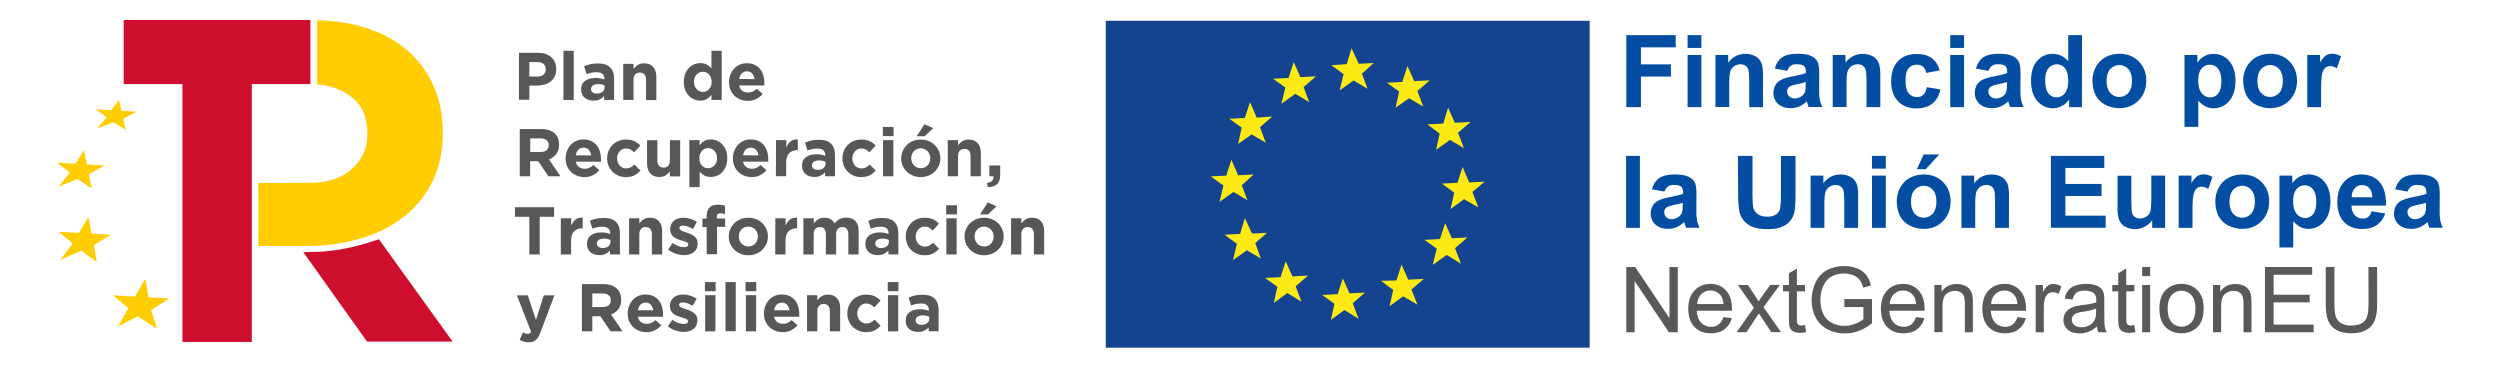 <svg xmlns="http://www.w3.org/2000/svg" xmlns:xlink="http://www.w3.org/1999/xlink" id="Capa_1" x="0px" y="0px" viewBox="0 0 2191 322.2" style="enable-background:new 0 0 2191 322.2;" xml:space="preserve"> <style type="text/css"> .st0{fill:#14438F;} .st1{fill:#FDEA14;} .st2{fill:#034EA2;} .st3{fill:#59595B;} .st4{fill:#CE0E2D;} .st5{fill:#FFCD00;} .st6{fill:#575756;} </style> <g> <g> <g id="Layer_2_00000069389785959341148460000005099980845434130357_"> <g id="Layer_1-2"> <g> <rect x="969.1" y="18.2" class="st0" width="424.1" height="286.5"></rect> <path class="st1" d="M1072.2,162.6l-11.1-8l13.6-0.7l4.5-13.9l5.9,13.6l13.6-0.7l-10.4,9.4l4.9,13.2l-12.2-7.3l-12.2,8.7 L1072.2,162.6z M1084,213.7l-10.8-8l13.6-0.7l4.2-13.9l6.3,13.6l13.2-0.7l-10.4,9l4.9,13.6l-12.2-7.3l-12.2,8.7L1084,213.7z M1119.5,251.3l-10.8-7.7l13.6-0.7l4.5-13.9l5.9,13.2l13.6-0.7l-10.8,9.4l5.2,13.6l-12.5-7.7l-11.8,8.7L1119.5,251.3z M1169.5,266.2l-10.8-7.7l13.6-0.7l4.5-13.9l5.9,13.2l13.6-0.7l-10.8,9.4l5.2,13.6l-12.5-7.7l-11.8,8.7L1169.5,266.2z M1221,254.1l-10.8-8l13.6-0.3l4.5-13.9l5.9,13.2l13.6-0.7l-10.8,9.4l5.2,13.2l-12.5-7.3l-11.9,8.7L1221,254.1z M1259.2,217.9 l-10.8-7.7l13.6-0.7l4.5-13.9l5.9,13.2l13.6-0.7l-10.8,9.4l5.2,13.6l-12.5-7.7l-12.2,8.7L1259.2,217.9z M1274.5,168.9l-10.8-8 l13.6-0.7l4.5-13.9l5.8,13.6l13.6-0.7l-10.8,9l5.2,13.6l-12.5-7.3l-11.8,8.7L1274.5,168.9z M1261.7,117.1l-3.1,14.2l12.2-8.7 l12.2,7.3l-5.2-13.6l11.1-9.4l-13.9,0.7l-5.9-13.2l-4.2,13.9L1251,109L1261.7,117.1z M1226.2,80.2l-10.8-7.7l13.6-0.7l4.5-13.9 l5.9,13.2l13.6-0.7l-10.8,9.4l5.2,13.6l-12.5-7.3l-11.8,8.3L1226.2,80.2z M1177.5,64.9l-10.8-7.7l13.6-1l4.2-13.9l6.3,13.6 l13.2-0.7l-10.4,9.4l4.9,13.2l-12.2-7.3l-12.2,8.7L1177.5,64.9z M1126.5,76.7l-10.8-7.7l13.6-0.7l4.5-13.9l5.9,13.2l13.6-0.7 l-10.8,9.4l4.9,13.2l-12.2-7.3l-12.2,8.7L1126.5,76.7z M1088.2,111.8l-10.8-7.7l13.6-0.7l4.5-13.9l5.9,13.6l13.6-1l-10.8,9.4 l5.2,13.6l-12.5-7.3l-11.8,8.3L1088.2,111.8z"></path> </g> <g> <g> <polygon class="st2" points="1425.3,93.9 1425.3,30.8 1468.6,30.8 1468.6,41.5 1438.1,41.5 1438.1,56.4 1464.4,56.4 1464.4,67.1 1438.1,67.1 1438.1,93.9 "></polygon> <path class="st2" d="M1479,30.8h12.1V42H1479V30.8z M1479,48.2h12.1v45.7H1479V48.2z"></path> <path class="st2" d="M1545.1,93.9H1533V70.5c0-4.9-0.3-8.1-0.8-9.6c-0.5-1.4-1.4-2.6-2.6-3.4s-2.7-1.2-4.2-1.2 c-2,0-4,0.6-5.6,1.7c-1.6,1.1-2.8,2.7-3.4,4.6c-0.6,1.9-0.9,5.4-0.9,10.5v20.7h-12.1V48.2h11.2v6.7c4-5.2,9-7.7,15.1-7.7 c2.5,0,5,0.5,7.3,1.4c2,0.8,3.7,2,5,3.7c1.1,1.5,2,3.3,2.4,5.1c0.5,2.7,0.7,5.4,0.7,8.1V93.9z"></path> <path class="st2" d="M1566.4,62.1l-11-2c1.2-4.4,3.4-7.7,6.4-9.8s7.5-3.2,13.4-3.2c5.4,0,9.4,0.6,12,1.9 c2.3,1,4.3,2.7,5.6,4.9c1.1,2,1.6,5.6,1.6,10.8l-0.1,14.1c-0.1,3,0.1,6,0.6,8.9c0.5,2.1,1.2,4.2,2.2,6.1h-12 c-0.3-0.8-0.7-2-1.2-3.6c-0.1-0.5-0.3-1-0.4-1.4c-1.9,1.9-4.2,3.4-6.6,4.5c-2.4,1-4.9,1.5-7.5,1.5c-4.7,0-8.4-1.3-11.1-3.8 s-4.2-6-4.1-9.7c0-2.4,0.6-4.8,1.9-6.9c1.2-2,3-3.6,5.2-4.6c3.1-1.3,6.3-2.3,9.6-2.8c5.7-1.1,9.6-2.1,11.8-3v-1.2 c0-2.3-0.6-4-1.7-5s-3.3-1.5-6.5-1.5c-1.8-0.1-3.5,0.3-5,1.3C1567.9,58.8,1566.9,60.4,1566.4,62.1 M1582.6,71.9 c-2.4,0.7-4.9,1.4-7.4,1.8c-3.4,0.7-5.6,1.4-6.6,2.1c-1.5,0.9-2.4,2.5-2.4,4.3c0,1.7,0.7,3.3,1.9,4.4c1.3,1.2,3,1.9,4.8,1.8 c2.3,0,4.4-0.8,6.2-2.1c1.4-1,2.4-2.4,2.9-4c0.4-1.9,0.6-3.9,0.5-5.9L1582.6,71.9L1582.6,71.9z"></path> <path class="st2" d="M1647.9,93.9h-12.1V70.5c0-4.9-0.3-8.1-0.8-9.6c-0.5-1.4-1.4-2.6-2.6-3.4s-2.7-1.2-4.2-1.2 c-2,0-4,0.6-5.6,1.7c-1.6,1.1-2.8,2.7-3.4,4.6c-0.6,1.9-0.9,5.4-0.9,10.5v20.7h-12.1V48.2h11.2v6.7c4-5.2,9-7.7,15.1-7.7 c2.5,0,5,0.5,7.3,1.4c2,0.8,3.7,2,5,3.7c1.1,1.5,2,3.3,2.4,5.1c0.5,2.7,0.7,5.4,0.7,8.1V93.9z"></path> <path class="st2" d="M1700,61.7l-11.9,2.2c-0.2-2.1-1.2-4-2.7-5.4c-1.6-1.3-3.5-1.9-5.5-1.8c-2.8-0.1-5.4,1-7.2,3.1 c-1.8,2.1-2.7,5.6-2.7,10.4c0,5.4,0.9,9.2,2.7,11.5c1.8,2.2,4.5,3.5,7.3,3.4c2.1,0.1,4.1-0.6,5.6-2c1.5-1.3,2.5-3.6,3.1-6.7 l11.9,2c-1.2,5.5-3.6,9.6-7.1,12.4s-8.2,4.2-14.1,4.2c-6.7,0-12-2.1-16-6.3s-6-10.1-6-17.5c0-7.5,2-13.4,6-17.6 s9.4-6.3,16.2-6.3c5.6,0,10,1.2,13.3,3.6C1696.2,53.2,1698.6,56.8,1700,61.7"></path> <path class="st2" d="M1709.2,30.8h12.1V42h-12.1V30.8z M1709.2,48.2h12.1v45.7h-12.1V48.2z"></path> <path class="st2" d="M1742.7,62.1l-11-2c1.2-4.4,3.4-7.7,6.4-9.8s7.5-3.2,13.4-3.2c5.4,0,9.4,0.6,12.1,1.9 c2.3,1,4.3,2.7,5.6,4.9c1.1,2,1.6,5.6,1.6,10.8l-0.1,14.1c-0.1,3,0.1,5.9,0.6,8.9c0.5,2.1,1.2,4.2,2.2,6.1h-11.9 c-0.3-0.8-0.7-2-1.2-3.6c-0.2-0.7-0.3-1.2-0.4-1.4c-1.9,1.9-4.2,3.4-6.6,4.5c-2.4,1-4.9,1.5-7.5,1.5c-4.7,0-8.4-1.3-11.1-3.8 s-4.2-6-4.1-9.7c0-2.4,0.6-4.8,1.8-6.9c1.2-2,3-3.6,5.2-4.6c3.1-1.3,6.3-2.3,9.6-2.8c5.7-1.1,9.6-2.1,11.8-3v-1.2 c0-2.3-0.6-4-1.7-5s-3.3-1.5-6.5-1.5c-1.8-0.1-3.5,0.3-5,1.3C1744.3,58.8,1743.3,60.4,1742.7,62.1 M1759,71.9 c-2.4,0.7-4.9,1.4-7.4,1.8c-3.4,0.7-5.5,1.4-6.6,2.1c-1.5,0.9-2.4,2.5-2.4,4.3c0,1.7,0.7,3.3,1.9,4.4c1.3,1.2,3,1.9,4.8,1.8 c2.3,0,4.4-0.8,6.2-2.1c1.4-1,2.4-2.4,2.9-4c0.4-1.9,0.6-3.9,0.5-5.9L1759,71.9L1759,71.9z"></path> <path class="st2" d="M1824.6,93.9h-11.2v-6.7c-1.7,2.5-4,4.5-6.6,5.8c-2.4,1.2-5,1.9-7.7,1.9c-5.3,0-9.8-2.1-13.5-6.3 s-5.6-10.1-5.6-17.7c0-7.7,1.8-13.6,5.5-17.7c3.5-4,8.5-6.2,13.8-6c5.1,0,9.5,2.1,13.3,6.4V30.8h12.1L1824.6,93.9z M1792.4,70 c0,4.9,0.7,8.4,2,10.6c1.6,3,4.8,4.8,8.2,4.7c2.8,0,5.4-1.3,7.1-3.6c1.9-2.4,2.9-5.9,2.9-10.6c0-5.2-0.9-9-2.8-11.3 c-3.3-4-9.2-4.6-13.2-1.3c-0.5,0.4-0.9,0.8-1.3,1.3C1793.3,62.1,1792.4,65.5,1792.4,70"></path> <path class="st2" d="M1833.8,70.4c0-4.1,1-8.1,3-11.7c1.9-3.6,4.8-6.6,8.4-8.6c3.7-2,7.9-3,12.2-3c6.9,0,12.6,2.2,17,6.7 s6.7,10.2,6.6,17c0,6.9-2.2,12.6-6.7,17.2c-4.5,4.5-10.1,6.8-16.9,6.8c-4.2,0-8.3-1-12-2.8s-6.7-4.7-8.7-8.3 C1834.8,80.1,1833.8,75.6,1833.8,70.4 M1846.2,71c0,4.5,1.1,8,3.2,10.4c3.8,4.4,10.5,4.8,14.9,1c0.4-0.3,0.7-0.7,1-1 c2.1-2.4,3.2-5.9,3.2-10.5c0-4.5-1.1-7.9-3.2-10.3c-3.8-4.4-10.5-4.8-14.9-1c-0.4,0.3-0.7,0.7-1,1 C1847.3,63,1846.2,66.5,1846.2,71"></path> <path class="st2" d="M1914.5,48.2h11.3v6.7c1.5-2.3,3.5-4.2,6-5.6c2.5-1.4,5.4-2.2,8.3-2.1c5.2,0,10.2,2.2,13.5,6.2 c3.7,4.2,5.6,10,5.6,17.4c0,7.6-1.9,13.6-5.6,17.8c-3.3,4-8.3,6.4-13.6,6.3c-2.4,0-4.7-0.5-6.9-1.5c-2.5-1.3-4.7-3.1-6.5-5.2 v23h-12.1L1914.5,48.2z M1926.5,70.3c0,5.1,1,8.9,3.1,11.4c1.8,2.3,4.5,3.7,7.4,3.7c2.7,0,5.3-1.2,7-3.4 c1.9-2.3,2.8-6,2.8-11.1c0-4.8-1-8.4-2.9-10.7c-1.7-2.2-4.3-3.5-7.1-3.5c-2.8-0.1-5.6,1.2-7.4,3.4 C1927.5,62.4,1926.5,65.7,1926.5,70.3"></path> <path class="st2" d="M1965.9,70.4c0-4.1,1-8.1,3-11.7c1.9-3.6,4.8-6.6,8.4-8.6c3.7-2,7.9-3,12.2-3c6.9,0,12.6,2.2,17,6.7 s6.6,10.2,6.6,17c0,6.9-2.2,12.6-6.7,17.2c-4.5,4.5-10.1,6.8-16.9,6.8c-4.2,0-8.3-1-12-2.8s-6.7-4.7-8.7-8.3 C1967,80.1,1966,75.6,1965.9,70.4 M1978.4,71c0,4.5,1.1,8,3.2,10.4c3.8,4.4,10.5,4.8,14.9,1c0.4-0.3,0.7-0.7,1-1 c2.1-2.4,3.2-5.9,3.2-10.5c0-4.5-1.1-7.9-3.2-10.3c-3.8-4.4-10.5-4.8-14.9-1c-0.4,0.3-0.7,0.7-1,1 C1979.4,63,1978.4,66.5,1978.4,71"></path> <path class="st2" d="M2034.2,93.9h-12.1V48.2h11.2v6.5c1.9-3.1,3.6-5.1,5.2-6.1s3.4-1.5,5.2-1.5c2.8,0,5.6,0.8,8,2.3 l-3.7,10.5c-1.7-1.2-3.6-1.9-5.7-2c-1.6,0-3.1,0.5-4.3,1.4c-1.2,0.9-2.1,2.6-2.8,5.1c-0.7,2.4-1,7.5-1,15.3L2034.2,93.9z"></path> <rect x="1425.1" y="136.6" class="st2" width="12.1" height="63.1"></rect> <path class="st2" d="M1458.7,167.9l-11-2c1.2-4.4,3.4-7.7,6.4-9.8s7.5-3.2,13.4-3.2c5.4,0,9.4,0.6,12.1,1.9 c2.3,1,4.3,2.7,5.6,4.8c1.1,2,1.6,5.6,1.6,10.8l-0.1,14.1c-0.1,3,0.1,6,0.6,8.9c0.5,2.1,1.2,4.2,2.2,6.2h-11.9 c-0.3-0.8-0.7-2-1.2-3.6c-0.2-0.7-0.3-1.2-0.4-1.4c-1.9,1.9-4.2,3.4-6.6,4.5c-2.4,1-4.9,1.5-7.5,1.5c-4.7,0-8.4-1.3-11.1-3.8 s-4.2-6-4.1-9.7c0-2.4,0.6-4.8,1.8-6.9c1.2-2,3-3.6,5.2-4.6c3.1-1.3,6.3-2.3,9.6-2.8c5.6-1.1,9.6-2.1,11.8-3v-1.2 c0-2.3-0.6-4-1.7-5s-3.3-1.5-6.5-1.5c-1.8-0.1-3.5,0.3-5,1.3C1460.3,164.6,1459.3,166.2,1458.7,167.9 M1474.9,177.7 c-1.5,0.5-4,1.1-7.4,1.8c-3.4,0.7-5.6,1.4-6.6,2.1c-1.5,0.9-2.4,2.5-2.4,4.3c0,1.6,0.6,3.2,1.8,4.4c1.3,1.2,3,1.9,4.8,1.8 c2.3,0,4.4-0.8,6.2-2.2c1.4-1,2.4-2.4,2.9-4c0.4-1.9,0.6-3.9,0.5-5.9L1474.9,177.7z"></path> <path class="st2" d="M1523.1,136.6h12.8v34.2c0,5.4,0.2,8.9,0.5,10.5c0.5,2.5,1.9,4.7,3.9,6.2c2.1,1.6,4.9,2.4,8.4,2.4 c3.6,0,6.3-0.7,8.2-2.2c1.7-1.3,2.9-3.3,3.3-5.4c0.5-3.6,0.6-7.1,0.6-10.7v-34.9h12.8v33.1c0,7.6-0.3,12.9-1,16.1 c-0.6,2.9-1.9,5.6-3.8,7.9c-2,2.3-4.6,4-7.4,5.1c-3.1,1.3-7.1,1.9-12.1,1.9c-6,0-10.6-0.7-13.7-2.1c-2.9-1.2-5.4-3.1-7.4-5.4 c-1.7-2-2.9-4.4-3.6-7c-0.8-3.6-1.3-8.9-1.3-16L1523.1,136.6z"></path> <path class="st2" d="M1628.4,199.7h-12.1v-23.4c0-4.9-0.3-8.1-0.8-9.6c-0.4-1.4-1.3-2.6-2.5-3.4s-2.7-1.2-4.2-1.2 c-2,0-4,0.6-5.6,1.7s-2.8,2.7-3.4,4.6s-0.9,5.4-0.9,10.5v20.8h-12.1v-45.8h11.2v6.7c4-5.2,9-7.7,15.1-7.7c2.5,0,5,0.5,7.3,1.4 c2,0.8,3.7,2,5,3.7c1.1,1.5,2,3.3,2.4,5.1c0.5,2.7,0.7,5.4,0.7,8.1L1628.4,199.7L1628.4,199.7z"></path> <path class="st2" d="M1640.6,136.6h12.1v11.2h-12.1V136.6z M1640.6,153.9h12.1v45.8h-12.1V153.9z"></path> <path class="st2" d="M1662.3,176.2c0-4.1,1-8.1,3-11.7c1.9-3.7,4.8-6.7,8.4-8.6c3.7-2,7.9-3,12.2-3c6.9,0,12.6,2.2,17,6.7 s6.7,10.2,6.6,17c0,6.9-2.2,12.6-6.7,17.2s-10.1,6.8-16.9,6.8c-4.2,0-8.3-1-12-2.8s-6.7-4.7-8.7-8.3 C1663.4,185.9,1662.4,181.4,1662.3,176.2 M1674.8,176.8c0,4.5,1.1,8,3.2,10.4c3.8,4.4,10.5,4.8,14.9,1c0.4-0.3,0.7-0.6,1-1 c2.1-2.4,3.2-5.9,3.2-10.5c0-4.5-1.1-7.9-3.2-10.3c-3.8-4.4-10.5-4.8-14.9-1c-0.4,0.3-0.7,0.6-1,1 C1675.8,168.8,1674.8,172.3,1674.8,176.8 M1679.9,148.3l6-12.9h13.6l-11.8,12.9H1679.9z"></path> <path class="st2" d="M1760.6,199.7h-12.1v-23.4c0-4.9-0.3-8.1-0.8-9.6c-0.4-1.4-1.3-2.6-2.5-3.4s-2.7-1.2-4.2-1.2 c-2,0-4,0.6-5.6,1.7s-2.8,2.7-3.4,4.6s-0.9,5.4-0.9,10.5v20.8H1719v-45.8h11.2v6.7c4-5.2,9-7.7,15.1-7.7c2.5,0,5,0.5,7.3,1.4 c2,0.8,3.7,2,5,3.7c1.1,1.5,2,3.3,2.4,5.1c0.5,2.7,0.7,5.4,0.7,8.1L1760.6,199.7z"></path> <polygon class="st2" points="1797.4,199.6 1797.4,136.6 1844.2,136.6 1844.2,147.2 1810.1,147.2 1810.1,161.2 1841.8,161.2 1841.8,171.8 1810.1,171.8 1810.1,189 1845.4,189 1845.4,199.6 "></polygon> <path class="st2" d="M1886.2,199.7v-6.8c-1.7,2.4-3.9,4.4-6.6,5.8s-5.6,2.1-8.6,2.1c-2.9,0-5.7-0.7-8.3-2 c-2.3-1.2-4.2-3.2-5.3-5.7c-1.1-2.4-1.6-5.8-1.6-10.1v-29h12.1v21c0,6.4,0.2,10.4,0.7,11.8c0.4,1.4,1.3,2.6,2.4,3.4 c1.3,0.9,2.9,1.3,4.5,1.3c2,0,3.9-0.6,5.6-1.7c1.6-1,2.8-2.5,3.4-4.3c0.6-1.7,0.9-5.8,0.9-12.3v-19.3h12.1v45.8L1886.2,199.7 L1886.2,199.7z"></path> <path class="st2" d="M1921.5,199.7h-12.1v-45.8h11.2v6.5c1.9-3.1,3.7-5.1,5.2-6.1c1.6-1,3.4-1.5,5.2-1.5c2.8,0,5.6,0.8,8,2.3 l-3.7,10.5c-1.7-1.2-3.6-1.9-5.7-2c-1.6,0-3.1,0.4-4.3,1.4c-1.2,0.9-2.1,2.6-2.8,5.1c-0.7,2.4-1,7.5-1,15.3L1921.5,199.7z"></path> <path class="st2" d="M1941.5,176.2c0-4.1,1-8.1,3-11.7c1.9-3.7,4.8-6.7,8.4-8.6c3.7-2,7.9-3,12.2-3c6.9,0,12.6,2.2,17,6.7 s6.7,10.2,6.6,17c0,6.9-2.2,12.6-6.7,17.2s-10.1,6.8-16.9,6.8c-4.2,0-8.3-1-12-2.8s-6.7-4.7-8.7-8.3 C1942.5,185.9,1941.5,181.4,1941.5,176.2 M1953.9,176.8c0,4.5,1.1,8,3.2,10.4c3.8,4.4,10.5,4.8,14.9,1c0.4-0.3,0.7-0.6,1-1 c2.1-2.4,3.2-5.9,3.2-10.5c0-4.5-1.1-7.9-3.2-10.3c-3.8-4.4-10.5-4.8-14.9-1c-0.4,0.3-0.7,0.6-1,1 C1955,168.8,1953.9,172.3,1953.9,176.8"></path> <path class="st2" d="M1997.7,153.9h11.3v6.7c1.5-2.3,3.5-4.2,6-5.6s5.4-2.2,8.3-2.2c5.2,0,10.2,2.2,13.5,6.2 c3.7,4.2,5.6,10,5.6,17.4c0,7.6-1.9,13.6-5.6,17.8c-3.3,4-8.3,6.4-13.6,6.4c-2.4,0-4.7-0.5-6.9-1.5c-2.5-1.3-4.6-3.1-6.5-5.2 v23h-12.1L1997.7,153.9L1997.7,153.9z M2009.7,176c0,5.1,1,8.9,3.1,11.4c1.8,2.3,4.5,3.7,7.4,3.7c2.7,0,5.3-1.2,7-3.4 c1.9-2.3,2.8-6,2.8-11.1c0-4.8-1-8.3-2.9-10.7c-1.7-2.2-4.3-3.5-7.1-3.5c-2.8-0.1-5.6,1.2-7.4,3.4 C2010.7,168.1,2009.7,171.5,2009.7,176"></path> <path class="st2" d="M2078.4,185.1l12,2c-1.3,4.1-3.9,7.6-7.3,10.1c-3.3,2.3-7.5,3.5-12.5,3.5c-7.9,0-13.8-2.6-17.7-7.8 c-3-4.2-4.5-9.4-4.5-15.8c0-7.6,2-13.5,6-17.8c3.8-4.2,9.3-6.6,15-6.4c6.8,0,12.2,2.2,16.1,6.7s5.8,11.4,5.6,20.6h-30.3 c0.1,3.6,1.1,6.4,2.9,8.4s4.3,3,7,3c1.7,0.1,3.4-0.5,4.8-1.5C2077,188.8,2078,187,2078.4,185.1 M2079.1,172.9 c-0.1-3.5-1-6.2-2.7-8c-1.6-1.8-3.9-2.8-6.3-2.7c-2.5-0.1-4.9,1-6.5,2.9c-1.7,1.9-2.6,4.5-2.6,7.8L2079.1,172.9L2079.1,172.9z "></path> <path class="st2" d="M2110,167.9l-10.9-2c1.2-4.4,3.4-7.7,6.4-9.8s7.5-3.2,13.4-3.2c5.4,0,9.4,0.6,12.1,1.9 c2.3,1,4.3,2.7,5.6,4.9c1.1,2,1.6,5.6,1.6,10.8l-0.1,14.1c-0.1,3,0.1,6,0.6,8.9c0.5,2.1,1.2,4.2,2.2,6.1H2129 c-0.3-0.8-0.7-2-1.2-3.6c-0.2-0.7-0.3-1.2-0.4-1.4c-1.9,1.9-4.2,3.4-6.6,4.5c-2.4,1-4.9,1.5-7.5,1.5c-4.7,0-8.4-1.3-11.1-3.8 s-4.2-6-4.1-9.7c0-2.4,0.6-4.8,1.8-6.9c1.2-2,3-3.6,5.2-4.6c3.1-1.3,6.3-2.3,9.6-2.8c5.7-1.1,9.6-2.1,11.8-3v-1.2 c0-2.3-0.6-4-1.7-5c-1.1-1-3.3-1.5-6.5-1.5c-1.8-0.1-3.5,0.3-5,1.3C2111.6,164.6,2110.6,166.1,2110,167.9 M2126.3,177.7 c-1.5,0.5-4,1.1-7.4,1.8c-3.4,0.7-5.6,1.4-6.6,2.1c-1.5,0.9-2.4,2.5-2.4,4.3c0,1.7,0.7,3.3,1.9,4.4c1.3,1.2,3,1.9,4.8,1.8 c2.3,0,4.4-0.8,6.2-2.2c1.4-1,2.4-2.4,2.9-4c0.4-1.9,0.6-3.9,0.5-5.9v-2.3L2126.3,177.7L2126.3,177.7z"></path> </g> <g> <polygon class="st3" points="1425.3,291.2 1425.3,234 1433.1,234 1463.1,278.9 1463.1,234 1470.4,234 1470.4,291.2 1462.6,291.2 1432.6,246.3 1432.6,291.2 "></polygon> <path class="st3" d="M1510.5,277.9l7.2,0.9c-0.9,3.9-3.2,7.4-6.4,9.8c-3.1,2.4-7,3.5-11.9,3.5c-6.1,0-10.9-1.9-14.4-5.6 c-3.6-3.7-5.3-9-5.4-15.7c0-7,1.8-12.4,5.4-16.2c3.6-3.8,8.2-5.8,14-5.8c5.1-0.2,10.1,1.9,13.6,5.7c3.5,3.8,5.3,9.1,5.3,15.9 c0,0.4,0,1,0,1.9H1487c0.3,4.5,1.5,8,3.9,10.5c2.2,2.4,5.4,3.7,8.7,3.6c2.4,0.1,4.7-0.6,6.6-2 C1508.2,282.6,1509.7,280.4,1510.5,277.9 M1487.4,266.5h23.1c-0.3-3.5-1.2-6.1-2.7-7.8c-2.1-2.6-5.3-4.2-8.7-4.1 c-3-0.1-6,1.1-8.1,3.2C1488.8,260.2,1487.5,263.2,1487.4,266.5"></path> <path class="st3" d="M1521.9,291.2l15.2-21.5l-14-19.9h8.8l6.4,9.7c1.2,1.8,2.2,3.4,2.9,4.6c1.1-1.7,2.2-3.2,3.2-4.6l7-9.8 h8.4l-14.3,19.5l15.4,21.9h-8.6l-8.5-12.9l-2.3-3.5l-10.9,16.4L1521.9,291.2L1521.9,291.2z"></path> <path class="st3" d="M1581.9,284.9l1,6.2c-1.7,0.4-3.5,0.6-5.3,0.6c-2,0.1-4.1-0.3-5.9-1.2c-1.3-0.7-2.4-1.8-3-3.2 c-0.6-1.3-0.9-4.1-0.9-8.3v-23.7h-5.2v-5.5h5.2v-10.3l7-4.2v14.5h7.1v5.5h-7.1v24.2c-0.1,1.3,0,2.6,0.4,3.9 c0.2,0.6,0.7,1.1,1.2,1.4c0.7,0.4,1.6,0.6,2.4,0.5C1579.8,285.2,1580.8,285.1,1581.9,284.9"></path> <path class="st3" d="M1616.4,268.8v-6.7h24.2v21.2c-3.5,2.8-7.3,5.1-11.5,6.7c-3.9,1.5-8,2.2-12.2,2.2 c-5.3,0.1-10.6-1.1-15.3-3.6c-4.5-2.3-8.1-5.9-10.4-10.4c-2.4-4.7-3.6-10-3.5-15.2c0-5.4,1.2-10.7,3.5-15.6 c2.1-4.6,5.6-8.3,10-10.7c4.7-2.4,9.9-3.6,15.1-3.5c3.8-0.1,7.6,0.6,11.2,2c3.1,1.1,5.8,3.1,7.9,5.6c2.1,2.8,3.6,6,4.3,9.4 l-6.8,1.9c-0.6-2.5-1.7-4.8-3.2-6.9c-1.4-1.8-3.3-3.2-5.5-4c-2.5-1-5.2-1.5-7.9-1.5c-3.1-0.1-6.1,0.5-9,1.6 c-2.3,0.9-4.4,2.3-6.1,4.2c-1.5,1.7-2.7,3.6-3.6,5.7c-1.5,3.6-2.2,7.5-2.2,11.4c0,5.1,0.9,9.4,2.6,12.8c1.6,3.3,4.3,6,7.7,7.7 c3.3,1.7,7,2.5,10.7,2.5c3.3,0,6.6-0.6,9.6-1.9c2.6-0.9,5-2.3,7.1-4v-10.6h-16.7V268.8z"></path> <path class="st3" d="M1679.2,277.9l7.3,0.9c-0.9,3.9-3.2,7.4-6.4,9.8c-3.1,2.4-7,3.5-11.9,3.5c-6.1,0-10.9-1.9-14.4-5.6 s-5.3-9-5.4-15.7c0-7,1.8-12.4,5.4-16.2c3.6-3.8,8.2-5.8,14-5.8c5.1-0.2,10.1,1.9,13.6,5.7c3.5,3.8,5.3,9.1,5.3,15.9 c0,0.4,0,1,0,1.9h-30.9c0.3,4.5,1.5,8,3.9,10.5c2.2,2.4,5.4,3.7,8.7,3.6c2.4,0.1,4.7-0.6,6.6-2 C1676.9,282.6,1678.4,280.4,1679.2,277.9 M1656.2,266.5h23.1c-0.3-3.5-1.2-6.1-2.7-7.8c-2.1-2.6-5.3-4.1-8.7-4.1 c-3-0.1-6,1.1-8.1,3.2C1657.5,260.2,1656.2,263.2,1656.2,266.5"></path> <path class="st3" d="M1695.3,291.2v-41.4h6.3v5.9c3-4.5,7.4-6.8,13.2-6.8c2.4,0,4.7,0.4,6.9,1.3c1.9,0.7,3.5,1.9,4.7,3.5 c1.1,1.6,1.8,3.3,2.2,5.2c0.3,2.3,0.5,4.5,0.4,6.8v25.5h-7V266c0.1-2.2-0.2-4.3-0.8-6.4c-0.6-1.4-1.6-2.6-2.9-3.4 c-1.5-0.9-3.2-1.3-4.9-1.3c-2.8-0.1-5.6,1-7.7,2.8c-2.2,1.9-3.3,5.5-3.3,10.8v22.6L1695.3,291.2z"></path> <path class="st3" d="M1768.1,277.9l7.3,0.9c-0.9,3.9-3.2,7.4-6.4,9.8c-3.1,2.4-7.1,3.5-11.9,3.5c-6.1,0-10.9-1.9-14.4-5.6 c-3.6-3.7-5.3-9-5.4-15.7c0-7,1.8-12.4,5.4-16.2c3.6-3.8,8.2-5.8,14-5.8c5.1-0.2,10.1,1.9,13.6,5.7c3.5,3.8,5.3,9.1,5.3,15.9 c0,0.4,0,1,0,1.9h-30.9c0.3,4.5,1.5,8,3.9,10.5c2.2,2.4,5.4,3.7,8.7,3.6c2.4,0.1,4.7-0.6,6.6-2 C1765.8,282.6,1767.3,280.4,1768.1,277.9 M1745,266.5h23.1c-0.3-3.5-1.2-6.1-2.7-7.8c-2.1-2.6-5.3-4.1-8.7-4.1 c-3-0.1-6,1.1-8.1,3.2C1746.4,260.1,1745,263.2,1745,266.5"></path> <path class="st3" d="M1784.1,291.2v-41.4h6.3v6.2c1.6-2.9,3.1-4.9,4.5-5.8c1.3-0.9,2.9-1.4,4.5-1.4c2.6,0.1,5.1,0.8,7.2,2.3 l-2.4,6.5c-1.5-1-3.3-1.5-5.2-1.5c-1.5,0-3,0.5-4.1,1.4c-1.3,1-2.2,2.3-2.6,3.8c-0.8,2.7-1.2,5.5-1.1,8.2v21.8L1784.1,291.2z"></path> <path class="st3" d="M1837.8,286.1c-2.2,2-4.8,3.6-7.5,4.7c-2.5,0.9-5.1,1.4-7.7,1.4c-4.6,0-8-1.1-10.5-3.3 c-2.4-2.2-3.8-5.3-3.7-8.5c0-3.8,1.9-7.4,5-9.6c1.5-1,3.3-1.8,5.1-2.3c2.1-0.5,4.1-0.8,6.2-1.1c4.2-0.4,8.4-1.2,12.5-2.4 c0-1,0-1.6,0-1.8c0-2.9-0.7-4.9-2-6.1c-1.8-1.6-4.5-2.4-8-2.4c-3.3,0-5.7,0.6-7.3,1.7c-1.6,1.2-2.7,3.2-3.5,6.1l-6.9-0.9 c0.5-2.6,1.5-5,3.1-7.1c1.6-1.9,3.8-3.4,6.2-4.2c3-1,6.2-1.5,9.4-1.5c2.9-0.1,5.8,0.3,8.6,1.2c1.9,0.6,3.5,1.7,4.9,3.1 c1.1,1.4,1.9,3,2.2,4.8c0.3,2.1,0.4,4.3,0.3,6.5v9.4c0,6.5,0.1,10.7,0.4,12.4c0.3,1.7,0.9,3.4,1.8,5h-7.3 C1838.3,289.6,1837.8,287.9,1837.8,286.1 M1837.1,270.5c-3.7,1.3-7.6,2.2-11.5,2.7c-2.1,0.2-4.1,0.7-6.1,1.4 c-1.1,0.5-2.1,1.3-2.8,2.3c-1.6,2.6-1.2,6,1.2,8c1.4,1.2,3.5,1.9,6.2,1.9c2.5,0,5-0.6,7.2-1.8c2-1.1,3.6-2.8,4.6-4.9 c0.8-1.6,1.1-3.9,1.1-7L1837.1,270.5z"></path> <path class="st3" d="M1870.5,284.9l1,6.2c-1.7,0.4-3.5,0.6-5.3,0.6c-2,0.1-4.1-0.3-5.9-1.2c-1.3-0.7-2.4-1.8-3-3.2 c-0.6-1.3-0.9-4.1-0.9-8.3v-23.7h-5.2v-5.5h5.2v-10.3l7-4.2v14.5h7.1v5.5h-7v24.2c-0.1,1.3,0,2.6,0.4,3.9 c0.2,0.6,0.7,1.1,1.2,1.4c0.7,0.4,1.6,0.6,2.4,0.5C1868.4,285.2,1869.5,285.1,1870.5,284.9"></path> <path class="st3" d="M1877.4,234h7v8h-7V234z M1877.4,249.8h7v41.4h-7V249.8z"></path> <path class="st3" d="M1892.5,270.5c0-7.7,2.1-13.4,6.4-17.1c3.6-3.1,8.3-4.7,13-4.6c5.7,0,10.4,1.9,14,5.6 c3.6,3.7,5.4,8.9,5.4,15.5c0,5.4-0.8,9.5-2.4,12.6c-1.6,3-4,5.5-7,7.1c-3.1,1.7-6.5,2.6-10,2.5c-5.8,0-10.5-1.9-14.1-5.6 C1894.3,282.9,1892.5,277.5,1892.5,270.5 M1899.7,270.5c0,5.3,1.2,9.3,3.5,11.9c4.2,4.8,11.5,5.3,16.3,1.1 c0.4-0.3,0.8-0.7,1.1-1.1c2.3-2.7,3.5-6.7,3.5-12.1c0-5.1-1.2-9-3.5-11.6c-4.2-4.8-11.6-5.3-16.4-1c-0.4,0.3-0.7,0.7-1,1 C1900.9,261.3,1899.7,265.3,1899.7,270.5"></path> <path class="st3" d="M1939.5,291.2v-41.4h6.3v5.9c3-4.5,7.4-6.8,13.2-6.8c2.4,0,4.7,0.4,6.9,1.3c1.9,0.7,3.5,1.9,4.7,3.5 c1.1,1.6,1.8,3.3,2.2,5.2c0.3,2.3,0.4,4.5,0.4,6.8v25.5h-7V266c0.1-2.2-0.2-4.3-0.8-6.4c-0.6-1.4-1.6-2.6-2.9-3.4 c-1.5-0.9-3.2-1.3-4.9-1.3c-2.8-0.1-5.6,1-7.7,2.8c-2.2,1.9-3.3,5.5-3.3,10.8v22.6L1939.5,291.2z"></path> <polygon class="st3" points="1985,291.2 1985,234 2026.4,234 2026.4,240.8 1992.6,240.8 1992.6,258.3 2024.2,258.3 2024.2,265 1992.6,265 1992.6,284.5 2027.7,284.5 2027.7,291.2 "></polygon> <path class="st3" d="M2075.7,234h7.6v33c0,5.7-0.7,10.3-2,13.7c-1.4,3.5-3.8,6.4-7,8.2c-3.4,2.1-7.9,3.2-13.4,3.2 c-5.4,0-9.7-0.9-13.1-2.8c-3.3-1.7-5.9-4.6-7.3-8c-1.5-3.5-2.2-8.3-2.2-14.3v-33h7.6v33c0,5,0.5,8.6,1.4,11 c0.9,2.3,2.6,4.2,4.8,5.4c2.5,1.3,5.4,2,8.2,1.9c5.6,0,9.5-1.3,11.9-3.8s3.6-7.4,3.6-14.6L2075.7,234z"></path> </g> </g> </g> </g> <g> <g> <polygon class="st4" points="272,17.5 272,73.7 220.7,73.7 220.7,299.7 159.9,299.7 159.9,73.7 108.4,73.7 108.4,17.5 "></polygon> <path class="st4" d="M332.1,209.7l-8.5,2.7c-13.8,4.4-28,7.2-42.4,8.2l-15.4,0.4l55.9,78.4h75L332.1,209.7z"></path> <polygon class="st5" points="148.3,261.6 130.2,260.6 127.3,244.3 118.3,259.9 99.2,258.8 112.4,270.1 103.4,286.2 120.6,277.2 137.7,288.2 132.4,271.8 "></polygon> <polygon class="st5" points="97.1,205.7 80.2,204.7 77.5,190.1 69.1,204.1 51.3,203.1 63.7,213.3 52.8,227.7 71.3,219.7 84.7,229.5 82.3,214.9 "></polygon> <polygon class="st5" points="91.3,145 76.1,144.1 73.6,131.6 66.1,143.5 50.1,142.6 61.2,151.3 51.4,163.5 68.1,156.8 80.2,165.2 78,152.7 "></polygon> <polygon class="st5" points="119.7,97.9 106.4,97.1 104.2,87.3 97.7,96.6 83.8,95.8 93.6,102.8 85.1,112.4 99.6,107.2 110.1,113.8 108.1,104 "></polygon> <path class="st5" d="M380.2,75.8c-5.2-12-12.7-22.3-22.4-30.9c-9.7-8.6-21.6-15.4-35.6-20c-22.7-7.5-44.3-7.1-44.3-7.1 c0,18.7,0.1,37.2,0,56.1c9.9,1,20.4,3.6,29.9,10.9c9.4,7.3,14.2,17.9,14.2,31.9v0.8c0,12.1-4.5,22.3-13.5,30.5 s-21.7,12.3-38.1,12.3l-44,0.1c0.1,18.5,0,36.7,0,55.2h41.9c16.6,0,32.2-2.1,46.8-6.3c14.5-4.2,27.2-10.4,38.1-18.8 c10.9-8.3,19.4-18.7,25.6-31.1s9.3-26.8,9.3-43.2v-0.8C388,101,385.4,87.8,380.2,75.8z"></path> </g> <path class="st6" d="M454.8,46.3h16.9c2.5,0,4.7,0.3,6.6,1s3.6,1.7,5,2.9c1.4,1.3,2.4,2.8,3.1,4.5c0.7,1.8,1.1,3.7,1.1,5.8v0.1 c0,2.4-0.4,4.5-1.3,6.3s-2.1,3.3-3.6,4.5s-3.3,2.1-5.3,2.7c-2,0.6-4.2,0.9-6.5,0.9h-6.9v12.4h-9.1L454.8,46.3L454.8,46.3z M471.1,67.1c2.3,0,4.1-0.6,5.3-1.8c1.3-1.2,1.9-2.7,1.9-4.5v-0.1c0-2-0.7-3.6-2-4.7c-1.3-1.1-3.1-1.6-5.4-1.6h-7V67L471.1,67.1 L471.1,67.1z"></path> <path class="st6" d="M493.8,44.5h9v43.1h-9V44.5z"></path> <path class="st6" d="M520.2,88.2c-1.5,0-2.9-0.2-4.2-0.6c-1.3-0.4-2.5-1-3.5-1.9c-1-0.8-1.8-1.8-2.3-3c-0.6-1.2-0.9-2.6-0.9-4.2 v-0.1c0-1.7,0.3-3.2,0.9-4.5s1.5-2.3,2.6-3.1s2.5-1.4,4-1.9c1.6-0.4,3.3-0.6,5.2-0.6c1.6,0,3,0.1,4.2,0.4 c1.2,0.2,2.4,0.6,3.5,0.9v-0.5c0-1.9-0.6-3.3-1.7-4.3c-1.1-1-2.8-1.5-5.1-1.5c-1.7,0-3.3,0.1-4.6,0.4c-1.3,0.3-2.7,0.7-4.2,1.3 l-2.2-6.9c1.7-0.7,3.5-1.4,5.4-1.8c1.9-0.5,4.2-0.7,6.9-0.7c2.5,0,4.6,0.3,6.3,0.9c1.8,0.6,3.2,1.5,4.3,2.6 c1.2,1.2,2,2.6,2.6,4.3s0.8,3.6,0.8,5.8v18.4h-8.7v-3.4c-1.1,1.2-2.4,2.2-4,2.9C524.2,87.9,522.4,88.2,520.2,88.2z M522.9,82 c2.1,0,3.8-0.5,5.1-1.5s1.9-2.4,1.9-4v-1.6c-0.8-0.4-1.7-0.6-2.6-0.9c-1-0.2-2-0.3-3.1-0.3c-1.9,0-3.4,0.4-4.5,1.1 c-1.1,0.7-1.7,1.8-1.7,3.2v0.1c0,1.2,0.5,2.2,1.4,2.8C520.2,81.7,521.4,82,522.9,82z"></path> <path class="st6" d="M546.2,56h9v4.5c0.5-0.7,1.1-1.3,1.7-1.9c0.6-0.6,1.3-1.2,2-1.6c0.7-0.5,1.6-0.9,2.5-1.1 c0.9-0.3,1.9-0.4,3.1-0.4c3.4,0,6.1,1,7.9,3.1c1.9,2.1,2.8,5,2.8,8.6v20.5h-9V70c0-2.1-0.5-3.7-1.4-4.8s-2.3-1.6-4-1.6 s-3.1,0.5-4.1,1.6s-1.5,2.7-1.5,4.8v17.6h-9V56z"></path> <path class="st6" d="M613.7,88.2c-1.9,0-3.6-0.4-5.4-1.1c-1.7-0.7-3.3-1.8-4.6-3.2s-2.4-3.1-3.2-5.1s-1.2-4.4-1.2-7v-0.1 c0-2.6,0.4-5,1.2-7s1.9-3.7,3.2-5.1c1.3-1.4,2.8-2.5,4.6-3.2c1.7-0.7,3.5-1.1,5.4-1.1c2.4,0,4.4,0.5,5.9,1.4 c1.6,0.9,2.9,2,3.9,3.3V44.5h9v43.1h-9v-4.5c-1.1,1.5-2.4,2.7-4,3.7C618,87.8,616,88.2,613.7,88.2z M616,80.6 c1.1,0,2.1-0.2,3-0.6c0.9-0.4,1.7-1,2.4-1.8s1.2-1.7,1.7-2.8c0.4-1.1,0.6-2.3,0.6-3.6v-0.1c0-1.3-0.2-2.5-0.6-3.6 c-0.4-1.1-1-2-1.7-2.8s-1.5-1.4-2.4-1.8c-0.9-0.4-1.9-0.6-3-0.6s-2.1,0.2-3,0.6c-0.9,0.4-1.7,1-2.5,1.8c-0.7,0.8-1.3,1.7-1.7,2.7 c-0.4,1.1-0.6,2.3-0.6,3.6v0.1c0,1.3,0.2,2.5,0.6,3.6c0.4,1.1,1,2,1.7,2.8s1.5,1.4,2.5,1.8C613.9,80.4,614.9,80.6,616,80.6z"></path> <path class="st6" d="M655.5,88.4c-2.4,0-4.6-0.4-6.6-1.2s-3.8-1.9-5.3-3.4s-2.6-3.2-3.5-5.2c-0.8-2-1.2-4.2-1.2-6.6v-0.1 c0-2.2,0.4-4.4,1.2-6.4s1.8-3.8,3.2-5.3s3-2.7,4.9-3.5c1.9-0.9,4-1.3,6.3-1.3c2.6,0,4.9,0.5,6.9,1.4c1.9,0.9,3.5,2.2,4.8,3.8 s2.2,3.4,2.8,5.5s0.9,4.2,0.9,6.5c0,0.4,0,0.7,0,1.1c0,0.4,0,0.8-0.1,1.2h-22c0.4,2,1.3,3.6,2.7,4.6s3,1.6,5.1,1.6 c1.5,0,2.8-0.3,4-0.8s2.4-1.3,3.7-2.5l5.1,4.5c-1.5,1.9-3.3,3.3-5.4,4.3C660.9,87.8,658.4,88.4,655.5,88.4z M661.3,69.3 c-0.3-2-1-3.6-2.1-4.9c-1.1-1.2-2.7-1.9-4.5-1.9c-1.9,0-3.4,0.6-4.6,1.8c-1.2,1.2-1.9,2.9-2.3,4.9L661.3,69.3L661.3,69.3 L661.3,69.3z"></path> <path class="st6" d="M455.6,113.1h18.9c5.2,0,9.3,1.4,12,4.2c2.4,2.4,3.5,5.5,3.5,9.5v0.1c0,3.3-0.8,6.1-2.5,8.2 c-1.6,2.1-3.8,3.7-6.4,4.6l10.1,14.8h-10.6l-8.9-13.2h-0.1h-7v13.2h-9.1v-41.4L455.6,113.1L455.6,113.1z M473.9,133.2 c2.2,0,4-0.5,5.2-1.6s1.8-2.5,1.8-4.3v-0.1c0-2-0.6-3.4-1.9-4.4s-3-1.5-5.3-1.5h-9v11.9H473.9L473.9,133.2z"></path> <path class="st6" d="M512.3,155.2c-2.4,0-4.6-0.4-6.6-1.2c-2-0.8-3.8-1.9-5.3-3.4s-2.6-3.2-3.5-5.2c-0.8-2-1.2-4.2-1.2-6.6v-0.1 c0-2.2,0.4-4.4,1.2-6.4c0.8-2,1.8-3.8,3.2-5.3c1.4-1.5,3-2.7,4.9-3.5c1.9-0.9,4-1.3,6.3-1.3c2.6,0,4.9,0.5,6.9,1.4 c1.9,0.9,3.5,2.2,4.8,3.8c1.3,1.6,2.2,3.4,2.8,5.5s0.9,4.2,0.9,6.5c0,0.4,0,0.7,0,1.1s0,0.8-0.1,1.2h-22c0.4,2,1.3,3.6,2.7,4.6 c1.4,1,3,1.6,5.1,1.6c1.5,0,2.8-0.3,4-0.8s2.4-1.3,3.7-2.5l5.1,4.5c-1.5,1.9-3.3,3.3-5.4,4.3 C517.7,154.6,515.2,155.2,512.3,155.2z M518.1,136.2c-0.3-2-1-3.6-2.1-4.9c-1.1-1.2-2.7-1.9-4.5-1.9c-1.9,0-3.4,0.6-4.6,1.8 c-1.2,1.2-1.9,2.9-2.3,4.9L518.1,136.2L518.1,136.2z"></path> <path class="st6" d="M548.5,155.2c-2.4,0-4.6-0.4-6.6-1.3s-3.8-2-5.2-3.5c-1.5-1.5-2.6-3.2-3.4-5.2c-0.8-2-1.2-4.1-1.2-6.3v-0.1 c0-2.2,0.4-4.4,1.2-6.4s2-3.8,3.4-5.3c1.5-1.5,3.2-2.7,5.2-3.5c2-0.9,4.3-1.3,6.7-1.3c3,0,5.5,0.5,7.4,1.4c2,0.9,3.7,2.2,5.2,3.9 l-5.5,5.9c-1-1.1-2.1-1.9-3.2-2.5c-1.1-0.6-2.4-0.9-4-0.9c-1.1,0-2.2,0.2-3.1,0.7c-0.9,0.5-1.7,1.1-2.4,1.9s-1.2,1.7-1.6,2.7 s-0.6,2.2-0.6,3.3v0.1c0,1.2,0.2,2.4,0.6,3.4s0.9,2,1.6,2.8c0.7,0.8,1.6,1.4,2.5,1.9c1,0.5,2.1,0.7,3.3,0.7 c1.5,0,2.8-0.3,3.9-0.9c1.1-0.6,2.2-1.4,3.3-2.5l5.3,5.3c-1.5,1.7-3.3,3.1-5.3,4.2C554.2,154.6,551.6,155.2,548.5,155.2z"></path> <path class="st6" d="M577.8,155.1c-3.4,0-6.1-1-7.9-3.1c-1.9-2.1-2.8-5-2.8-8.6v-20.5h9v17.6c0,2.1,0.5,3.7,1.4,4.8 s2.3,1.6,4,1.6s3.1-0.5,4.1-1.6s1.5-2.7,1.5-4.8v-17.6h9v31.7h-9v-4.5c-0.5,0.7-1.1,1.3-1.7,1.9c-0.6,0.6-1.3,1.2-2,1.6 c-0.7,0.5-1.6,0.9-2.5,1.1C579.9,154.9,578.9,155.1,577.8,155.1z"></path> <path class="st6" d="M604.1,122.8h9v4.5c1.1-1.5,2.4-2.7,4-3.7s3.5-1.4,5.9-1.4c1.8,0,3.6,0.4,5.4,1.1c1.7,0.7,3.3,1.8,4.6,3.2 s2.4,3.1,3.2,5.1s1.2,4.4,1.2,7v0.1c0,2.6-0.4,5-1.2,7s-1.9,3.7-3.2,5.1s-2.8,2.5-4.6,3.2c-1.7,0.7-3.5,1.1-5.4,1.1 c-2.4,0-4.4-0.5-5.9-1.4c-1.6-0.9-2.9-2-3.9-3.3V164h-9L604.1,122.8L604.1,122.8z M620.6,147.4c1.1,0,2.1-0.2,3-0.6 s1.7-1,2.5-1.8c0.7-0.8,1.3-1.7,1.7-2.7c0.4-1.1,0.6-2.3,0.6-3.6v-0.1c0-1.3-0.2-2.5-0.6-3.6c-0.4-1.1-1-2-1.7-2.8 s-1.5-1.4-2.5-1.8c-0.9-0.4-1.9-0.6-3-0.6s-2.1,0.2-3,0.6s-1.7,1-2.4,1.8s-1.2,1.7-1.7,2.8c-0.4,1.1-0.6,2.3-0.6,3.6v0.1 c0,1.3,0.2,2.5,0.6,3.6c0.4,1.1,1,2,1.7,2.8s1.5,1.4,2.4,1.8C618.5,147.2,619.5,147.4,620.6,147.4z"></path> <path class="st6" d="M658.9,155.2c-2.4,0-4.6-0.4-6.6-1.2c-2-0.8-3.8-1.9-5.3-3.4s-2.6-3.2-3.5-5.2c-0.8-2-1.2-4.2-1.2-6.6v-0.1 c0-2.2,0.4-4.4,1.2-6.4s1.8-3.8,3.2-5.3c1.4-1.5,3-2.7,4.9-3.5c1.9-0.9,4-1.3,6.3-1.3c2.6,0,4.9,0.5,6.9,1.4 c1.9,0.9,3.5,2.2,4.8,3.8c1.3,1.6,2.2,3.4,2.8,5.5s0.9,4.2,0.9,6.5c0,0.4,0,0.7,0,1.1s0,0.8-0.1,1.2h-22c0.4,2,1.3,3.6,2.7,4.6 s3,1.6,5,1.6c1.5,0,2.8-0.3,4-0.8s2.4-1.3,3.7-2.5l5.1,4.5c-1.5,1.9-3.3,3.3-5.4,4.3C664.3,154.6,661.8,155.2,658.9,155.2z M664.7,136.2c-0.3-2-1-3.6-2.1-4.9c-1.1-1.2-2.7-1.9-4.5-1.9c-1.9,0-3.4,0.6-4.6,1.8c-1.2,1.2-1.9,2.9-2.3,4.9L664.7,136.2 L664.7,136.2z"></path> <path class="st6" d="M680.1,122.8h9v6.4c0.9-2.2,2.1-3.9,3.7-5.2c1.6-1.3,3.7-1.9,6.4-1.8v9.4h-0.5c-3,0-5.3,0.9-7.1,2.7 c-1.7,1.8-2.6,4.6-2.6,8.4v11.7h-9L680.1,122.8L680.1,122.8z"></path> <path class="st6" d="M713.8,155.1c-1.5,0-2.9-0.2-4.2-0.6s-2.5-1-3.5-1.9c-1-0.8-1.8-1.8-2.3-3c-0.6-1.2-0.9-2.6-0.9-4.2v-0.1 c0-1.7,0.3-3.2,0.9-4.5c0.6-1.3,1.5-2.3,2.6-3.1c1.1-0.8,2.5-1.4,4-1.9c1.6-0.4,3.3-0.6,5.2-0.6c1.6,0,3,0.1,4.2,0.4 c1.2,0.2,2.4,0.6,3.5,0.9V136c0-1.9-0.6-3.3-1.7-4.3c-1.1-1-2.8-1.5-5.1-1.5c-1.7,0-3.3,0.1-4.6,0.4s-2.7,0.7-4.2,1.3l-2.2-6.9 c1.7-0.7,3.5-1.4,5.4-1.8c1.9-0.5,4.2-0.7,6.9-0.7c2.5,0,4.6,0.3,6.3,0.9c1.8,0.6,3.2,1.5,4.3,2.6c1.2,1.2,2,2.6,2.6,4.3 c0.6,1.7,0.8,3.6,0.8,5.8v18.4h-8.7V151c-1.1,1.2-2.4,2.2-4,2.9C717.9,154.7,716,155.1,713.8,155.1z M716.5,148.9 c2.1,0,3.8-0.5,5.1-1.5s1.9-2.4,1.9-4v-1.6c-0.8-0.4-1.7-0.6-2.6-0.9c-1-0.2-2-0.3-3.1-0.3c-1.9,0-3.4,0.4-4.5,1.1 s-1.7,1.8-1.7,3.2v0.1c0,1.2,0.5,2.2,1.4,2.8C713.9,148.5,715.1,148.9,716.5,148.9z"></path> <path class="st6" d="M754.7,155.2c-2.4,0-4.6-0.4-6.6-1.3s-3.8-2-5.2-3.5c-1.5-1.5-2.6-3.2-3.4-5.2c-0.8-2-1.2-4.1-1.2-6.3v-0.1 c0-2.2,0.4-4.4,1.2-6.4s2-3.8,3.4-5.3c1.5-1.5,3.2-2.7,5.2-3.5c2-0.9,4.3-1.3,6.7-1.3c3,0,5.5,0.5,7.4,1.4c2,0.9,3.7,2.2,5.2,3.9 l-5.5,5.9c-1-1.1-2.1-1.9-3.2-2.5c-1.1-0.6-2.4-0.9-4-0.9c-1.1,0-2.2,0.2-3.1,0.7c-0.9,0.5-1.7,1.1-2.4,1.9s-1.2,1.7-1.6,2.7 c-0.4,1-0.6,2.2-0.6,3.3v0.1c0,1.2,0.2,2.4,0.6,3.4c0.4,1.1,0.9,2,1.6,2.8c0.7,0.8,1.6,1.4,2.5,1.9c1,0.5,2.1,0.7,3.3,0.7 c1.5,0,2.8-0.3,3.9-0.9c1.1-0.6,2.2-1.4,3.3-2.5l5.3,5.3c-1.5,1.7-3.3,3.1-5.3,4.2C760.4,154.6,757.9,155.2,754.7,155.2z"></path> <path class="st6" d="M773.7,111.3h9.4v8h-9.4V111.3z M773.9,122.8h9v31.7h-9V122.8z"></path> <path class="st6" d="M806.9,155.2c-2.4,0-4.7-0.4-6.8-1.3c-2.1-0.8-3.9-2-5.4-3.5s-2.7-3.2-3.6-5.2c-0.9-2-1.3-4.1-1.3-6.4v-0.1 c0-2.3,0.4-4.4,1.3-6.4c0.9-2,2.1-3.7,3.6-5.2c1.5-1.5,3.3-2.7,5.4-3.5c2.1-0.9,4.4-1.3,6.9-1.3c2.4,0,4.7,0.4,6.8,1.3 c2.1,0.8,3.9,2,5.4,3.5c1.5,1.5,2.7,3.2,3.6,5.2c0.9,2,1.3,4.1,1.3,6.4v0.1c0,2.3-0.4,4.4-1.3,6.4c-0.9,2-2.1,3.7-3.6,5.2 s-3.3,2.7-5.4,3.5C811.6,154.7,809.4,155.2,806.9,155.2z M807,147.4c1.3,0,2.5-0.2,3.5-0.7s1.9-1.1,2.6-1.9 c0.7-0.8,1.3-1.7,1.6-2.7c0.4-1,0.6-2.2,0.6-3.3v-0.1c0-1.2-0.2-2.3-0.6-3.3c-0.4-1-1-2-1.7-2.8s-1.6-1.4-2.7-1.9 c-1-0.5-2.1-0.7-3.4-0.7c-1.3,0-2.5,0.2-3.5,0.7s-1.9,1.1-2.6,1.9c-0.7,0.8-1.3,1.7-1.6,2.7c-0.4,1-0.6,2.2-0.6,3.3v0.1 c0,1.2,0.2,2.3,0.6,3.3c0.4,1,1,2,1.7,2.8s1.6,1.4,2.6,1.9C804.6,147.2,805.7,147.4,807,147.4z M810.2,108.9l7.7,3.4l-7.6,7.1 h-6.9L810.2,108.9z"></path> <path class="st6" d="M830.6,122.8h9v4.5c0.5-0.7,1.1-1.3,1.7-1.9c0.6-0.6,1.3-1.2,2-1.6c0.7-0.5,1.6-0.9,2.5-1.1 c0.9-0.3,1.9-0.4,3.1-0.4c3.4,0,6.1,1,7.9,3.1c1.9,2.1,2.8,5,2.8,8.6v20.5h-9v-17.6c0-2.1-0.5-3.7-1.4-4.8s-2.3-1.6-4-1.6 s-3.1,0.5-4.1,1.6s-1.5,2.7-1.5,4.8v17.6h-9V122.8z"></path> <path class="st6" d="M864.9,160.3c4.2-0.4,6.1-2.4,5.8-5.8h-3.6V145h9.5v8c0,3.9-0.9,6.7-2.8,8.4c-1.9,1.7-4.6,2.6-8.1,2.6 L864.9,160.3z"></path> <path class="st6" d="M463.9,190h-12.6v-8.4h34.3v8.4H473v33h-9.1V190L463.9,190z"></path> <path class="st6" d="M491.6,191.3h9v6.4c0.9-2.2,2.1-3.9,3.7-5.2c1.6-1.3,3.7-1.9,6.4-1.8v9.4h-0.5c-3,0-5.3,0.9-7.1,2.7 c-1.8,1.8-2.6,4.6-2.6,8.4V223h-9v-31.7H491.6z"></path> <path class="st6" d="M525.3,223.6c-1.5,0-2.9-0.2-4.2-0.6s-2.5-1-3.5-1.9c-1-0.8-1.8-1.8-2.3-3c-0.6-1.2-0.9-2.6-0.9-4.2v-0.1 c0-1.7,0.3-3.2,0.9-4.5c0.6-1.3,1.5-2.3,2.6-3.1c1.1-0.8,2.5-1.4,4-1.9c1.6-0.4,3.3-0.6,5.2-0.6c1.6,0,3,0.1,4.2,0.4 c1.2,0.2,2.4,0.6,3.5,0.9v-0.5c0-1.9-0.6-3.3-1.7-4.3c-1.1-1-2.8-1.5-5.1-1.5c-1.7,0-3.3,0.1-4.6,0.4s-2.7,0.7-4.2,1.3l-2.2-6.9 c1.7-0.7,3.5-1.4,5.4-1.8c1.9-0.5,4.2-0.7,6.9-0.7c2.5,0,4.6,0.3,6.3,0.9c1.8,0.6,3.2,1.5,4.3,2.6c1.2,1.2,2,2.6,2.6,4.3 c0.6,1.7,0.8,3.6,0.8,5.8V223h-8.7v-3.4c-1.1,1.2-2.4,2.2-4,2.9C529.4,223.2,527.5,223.6,525.3,223.6z M528,217.4 c2.1,0,3.8-0.5,5.1-1.5s1.9-2.4,1.9-4v-1.6c-0.8-0.4-1.7-0.6-2.6-0.9c-1-0.2-2-0.3-3.1-0.3c-1.9,0-3.4,0.4-4.5,1.1 s-1.7,1.8-1.7,3.2v0.1c0,1.2,0.5,2.2,1.4,2.8C525.4,217,526.6,217.4,528,217.4z"></path> <path class="st6" d="M551.3,191.3h9v4.5c0.5-0.7,1.1-1.3,1.7-1.9c0.6-0.6,1.3-1.2,2-1.6c0.7-0.5,1.6-0.9,2.5-1.1 c0.9-0.3,1.9-0.4,3.1-0.4c3.4,0,6.1,1,7.9,3.1c1.9,2.1,2.8,5,2.8,8.6V223h-9v-17.6c0-2.1-0.5-3.7-1.4-4.8s-2.3-1.6-4-1.6 s-3.1,0.5-4.1,1.6s-1.5,2.7-1.5,4.8V223h-9V191.3z"></path> <path class="st6" d="M599.2,223.6c-2.2,0-4.5-0.4-6.9-1.2c-2.3-0.8-4.6-2-6.7-3.6l3.8-5.9c1.7,1.3,3.5,2.2,5.2,2.8 s3.3,0.9,4.8,0.9c1.3,0,2.3-0.2,2.9-0.6c0.6-0.4,0.9-1,0.9-1.7v-0.1c0-0.5-0.2-0.9-0.5-1.2c-0.4-0.4-0.8-0.7-1.4-0.9 c-0.6-0.3-1.3-0.5-2.1-0.7s-1.6-0.5-2.5-0.8c-1.1-0.3-2.2-0.7-3.3-1.2s-2.1-1-3-1.8c-0.9-0.7-1.6-1.6-2.2-2.7 c-0.6-1.1-0.9-2.4-0.9-3.9v-0.1c0-1.6,0.3-3,0.9-4.3c0.6-1.2,1.4-2.3,2.5-3.2c1-0.9,2.3-1.5,3.7-1.9s2.9-0.7,4.5-0.7 c2,0,4,0.3,6.1,1c2.1,0.6,4,1.5,5.7,2.7l-3.4,6.2c-1.6-0.9-3.1-1.6-4.6-2.2c-1.5-0.5-2.8-0.8-4-0.8c-1.1,0-1.9,0.2-2.5,0.6 s-0.8,0.9-0.8,1.6v0.1c0,0.4,0.2,0.8,0.5,1.2c0.4,0.3,0.8,0.7,1.4,0.9c0.6,0.3,1.3,0.6,2,0.9c0.8,0.3,1.6,0.6,2.5,0.8 c1.1,0.4,2.2,0.8,3.4,1.3c1.1,0.5,2.2,1.1,3.1,1.8c0.9,0.7,1.7,1.6,2.2,2.6c0.6,1,0.9,2.3,0.9,3.7v0.1c0,1.8-0.3,3.3-0.9,4.6 c-0.6,1.3-1.5,2.3-2.6,3.2s-2.4,1.4-3.9,1.9C602.5,223.4,600.9,223.6,599.2,223.6z"></path> <path class="st6" d="M619.3,199h-3.7v-7.4h3.7v-2c0-3.4,0.8-6,2.5-7.7s4.1-2.5,7.3-2.5c1.4,0,2.6,0.1,3.6,0.2 c1,0.2,1.9,0.4,2.7,0.7v7.4c-0.7-0.2-1.3-0.4-1.9-0.6c-0.6-0.1-1.3-0.2-2.1-0.2c-2.2,0-3.2,1.1-3.2,3.4v1.2h7.3v7.3h-7.1v24h-9 L619.3,199L619.3,199z"></path> <path class="st6" d="M655.8,223.7c-2.4,0-4.7-0.4-6.8-1.3c-2.1-0.8-3.9-2-5.4-3.5s-2.7-3.2-3.6-5.2c-0.9-2-1.3-4.1-1.3-6.4v-0.1 c0-2.3,0.4-4.4,1.3-6.4c0.9-2,2.1-3.7,3.6-5.2s3.3-2.7,5.4-3.5c2.1-0.9,4.4-1.3,6.9-1.3c2.4,0,4.7,0.4,6.8,1.3 c2.1,0.8,3.9,2,5.4,3.5s2.7,3.2,3.6,5.2c0.9,2,1.3,4.1,1.3,6.4v0.1c0,2.3-0.4,4.4-1.3,6.4c-0.9,2-2.1,3.7-3.6,5.2 s-3.3,2.7-5.4,3.5C660.6,223.3,658.3,223.7,655.8,223.7z M655.9,216c1.3,0,2.5-0.2,3.5-0.7s1.9-1.1,2.6-1.9 c0.7-0.8,1.2-1.7,1.6-2.7c0.4-1,0.6-2.2,0.6-3.3v-0.1c0-1.2-0.2-2.3-0.6-3.3c-0.4-1-1-2-1.7-2.8s-1.6-1.4-2.7-1.9 c-1-0.5-2.1-0.7-3.4-0.7c-1.3,0-2.5,0.2-3.5,0.7s-1.9,1.1-2.6,1.9c-0.7,0.8-1.3,1.7-1.6,2.7c-0.4,1-0.6,2.2-0.6,3.3v0.1 c0,1.2,0.2,2.3,0.6,3.3c0.4,1,1,2,1.7,2.8s1.6,1.4,2.6,1.9C653.6,215.7,654.7,216,655.9,216z"></path> <path class="st6" d="M679.5,191.3h9v6.4c0.9-2.2,2.1-3.9,3.7-5.2c1.6-1.3,3.7-1.9,6.4-1.8v9.4h-0.5c-3,0-5.3,0.9-7.1,2.7 c-1.7,1.8-2.6,4.6-2.6,8.4V223h-9L679.5,191.3L679.5,191.3z"></path> <path class="st6" d="M704.2,191.3h9v4.5c0.5-0.7,1.1-1.3,1.7-1.9c0.6-0.6,1.3-1.2,2-1.6c0.7-0.5,1.6-0.9,2.5-1.1 c0.9-0.3,2-0.4,3.1-0.4c2.1,0,3.9,0.4,5.4,1.3s2.7,2.1,3.5,3.7c1.4-1.7,2.9-2.9,4.6-3.8c1.7-0.9,3.6-1.3,5.8-1.3c3.3,0,6,1,7.9,3 s2.8,4.9,2.8,8.7V223h-9v-17.6c0-2.1-0.5-3.7-1.4-4.8s-2.2-1.6-3.9-1.6s-3,0.5-4,1.6s-1.4,2.7-1.4,4.8V223h-9v-17.6 c0-2.1-0.5-3.7-1.4-4.8s-2.2-1.6-3.9-1.6s-3,0.5-4,1.6s-1.4,2.7-1.4,4.8V223h-9v-31.7H704.2z"></path> <path class="st6" d="M769.3,223.6c-1.5,0-2.9-0.2-4.2-0.6s-2.5-1-3.5-1.9c-1-0.8-1.8-1.8-2.3-3c-0.6-1.2-0.9-2.6-0.9-4.2v-0.1 c0-1.7,0.3-3.2,0.9-4.5c0.6-1.3,1.5-2.3,2.6-3.1c1.1-0.8,2.5-1.4,4-1.9c1.6-0.4,3.3-0.6,5.2-0.6c1.6,0,3,0.1,4.2,0.4 c1.2,0.2,2.4,0.6,3.5,0.9v-0.5c0-1.9-0.6-3.3-1.7-4.3c-1.1-1-2.8-1.5-5.1-1.5c-1.7,0-3.3,0.1-4.6,0.4s-2.7,0.7-4.2,1.3l-2.2-6.9 c1.7-0.7,3.5-1.4,5.4-1.8c1.9-0.5,4.2-0.7,6.9-0.7c2.5,0,4.6,0.3,6.3,0.9c1.8,0.6,3.2,1.5,4.3,2.6c1.2,1.2,2,2.6,2.6,4.3 c0.6,1.7,0.8,3.6,0.8,5.8V223h-8.7v-3.4c-1.1,1.2-2.4,2.2-4,2.9C773.4,223.2,771.5,223.6,769.3,223.6z M772,217.4 c2.1,0,3.8-0.5,5.1-1.5s1.9-2.4,1.9-4v-1.6c-0.8-0.4-1.7-0.6-2.6-0.9c-1-0.2-2-0.3-3.1-0.3c-1.9,0-3.4,0.4-4.5,1.1 s-1.7,1.8-1.7,3.2v0.1c0,1.2,0.5,2.2,1.4,2.8C769.4,217,770.6,217.4,772,217.4z"></path> <path class="st6" d="M810.2,223.7c-2.4,0-4.6-0.4-6.6-1.3s-3.8-2-5.2-3.5c-1.5-1.5-2.6-3.2-3.4-5.2c-0.8-2-1.2-4.1-1.2-6.3v-0.1 c0-2.2,0.4-4.4,1.2-6.4s2-3.8,3.4-5.3c1.5-1.5,3.2-2.7,5.2-3.5c2-0.9,4.3-1.3,6.7-1.3c3,0,5.5,0.5,7.4,1.4c2,0.9,3.7,2.2,5.2,3.9 l-5.5,5.9c-1-1.1-2.1-1.9-3.2-2.5c-1.1-0.6-2.4-0.9-4-0.9c-1.1,0-2.2,0.2-3.1,0.7c-0.9,0.5-1.7,1.1-2.4,1.9s-1.2,1.7-1.6,2.7 c-0.4,1-0.6,2.2-0.6,3.3v0.1c0,1.2,0.2,2.4,0.6,3.4c0.4,1.1,0.9,2,1.6,2.8c0.7,0.8,1.6,1.4,2.5,1.9c1,0.5,2.1,0.7,3.3,0.7 c1.5,0,2.8-0.3,3.9-0.9c1.1-0.6,2.2-1.4,3.3-2.5l5.3,5.3c-1.5,1.7-3.3,3.1-5.3,4.2C815.9,223.2,813.4,223.7,810.2,223.7z"></path> <path class="st6" d="M829.2,179.9h9.5v8h-9.5V179.9z M829.4,191.3h9V223h-9V191.3z"></path> <path class="st6" d="M862.4,223.7c-2.4,0-4.7-0.4-6.8-1.3c-2.1-0.8-3.9-2-5.4-3.5s-2.7-3.2-3.6-5.2c-0.9-2-1.3-4.1-1.3-6.4v-0.1 c0-2.3,0.4-4.4,1.3-6.4c0.9-2,2.1-3.7,3.6-5.2s3.3-2.7,5.4-3.5c2.1-0.9,4.4-1.3,6.9-1.3c2.4,0,4.7,0.4,6.8,1.3 c2.1,0.8,3.9,2,5.4,3.5s2.7,3.2,3.6,5.2c0.9,2,1.3,4.1,1.3,6.4v0.1c0,2.3-0.4,4.4-1.3,6.4c-0.9,2-2.1,3.7-3.6,5.2 s-3.3,2.7-5.4,3.5C867.1,223.3,864.9,223.7,862.4,223.7z M862.5,216c1.3,0,2.5-0.2,3.5-0.7s1.9-1.1,2.6-1.9 c0.7-0.8,1.2-1.7,1.6-2.7c0.4-1,0.6-2.2,0.6-3.3v-0.1c0-1.2-0.2-2.3-0.6-3.3c-0.4-1-1-2-1.7-2.8s-1.6-1.4-2.7-1.9 c-1-0.5-2.1-0.7-3.4-0.7c-1.3,0-2.5,0.2-3.5,0.7s-1.9,1.1-2.6,1.9c-0.7,0.8-1.3,1.7-1.6,2.7c-0.4,1-0.6,2.2-0.6,3.3v0.1 c0,1.2,0.2,2.3,0.6,3.3c0.4,1,1,2,1.7,2.8s1.6,1.4,2.6,1.9C860.1,215.7,861.2,216,862.5,216z M865.7,177.4l7.7,3.4l-7.6,7.1h-6.9 L865.7,177.4z"></path> <path class="st6" d="M886.1,191.3h9v4.5c0.5-0.7,1.1-1.3,1.7-1.9c0.6-0.6,1.3-1.2,2-1.6c0.7-0.5,1.6-0.9,2.5-1.1 c0.9-0.3,1.9-0.4,3.1-0.4c3.4,0,6.1,1,7.9,3.1c1.9,2.1,2.8,5,2.8,8.6V223h-9v-17.6c0-2.1-0.5-3.7-1.4-4.8s-2.3-1.6-4-1.6 s-3.1,0.5-4.1,1.6s-1.5,2.7-1.5,4.8V223h-9V191.3z"></path> <path class="st6" d="M463.4,300c-1.7,0-3.1-0.2-4.4-0.6s-2.5-0.9-3.6-1.6l3-6.5c0.6,0.4,1.2,0.7,1.9,0.9c0.7,0.2,1.3,0.4,1.9,0.4 c0.8,0,1.4-0.1,1.9-0.4s0.9-0.8,1.3-1.6L453,258.8h9.5l7.2,21.6l6.9-21.6h9.3l-12.2,32.4c-0.6,1.6-1.2,3-1.9,4.1 c-0.7,1.1-1.4,2-2.2,2.7c-0.8,0.7-1.7,1.2-2.7,1.5C465.9,299.8,464.8,300,463.4,300z"></path> <path class="st6" d="M510,249h18.9c5.2,0,9.3,1.4,12,4.2c2.4,2.4,3.5,5.5,3.5,9.5v0.1c0,3.3-0.8,6.1-2.5,8.2 c-1.6,2.1-3.8,3.7-6.4,4.6l10.1,14.8h-10.5l-8.9-13.2h-0.1h-7v13.2H510V249z M528.3,269.1c2.2,0,4-0.5,5.2-1.6s1.8-2.5,1.8-4.3 v-0.1c0-2-0.6-3.4-1.9-4.4c-1.3-1-3-1.5-5.3-1.5h-9v11.9H528.3z"></path> <path class="st6" d="M566.7,291.1c-2.4,0-4.6-0.4-6.6-1.2c-2-0.8-3.8-1.9-5.3-3.4s-2.6-3.2-3.5-5.2c-0.8-2-1.2-4.2-1.2-6.6v-0.1 c0-2.2,0.4-4.4,1.2-6.4s1.8-3.8,3.2-5.3s3-2.7,4.9-3.5c1.9-0.9,4-1.3,6.3-1.3c2.6,0,4.9,0.5,6.9,1.4c1.9,0.9,3.5,2.2,4.8,3.8 c1.3,1.6,2.2,3.4,2.8,5.5s0.9,4.2,0.9,6.5c0,0.4,0,0.7,0,1.1s0,0.8-0.1,1.2h-22c0.4,2,1.3,3.6,2.7,4.6s3,1.6,5,1.6 c1.5,0,2.8-0.3,4-0.8s2.4-1.3,3.7-2.5l5.1,4.5c-1.5,1.9-3.3,3.3-5.4,4.3C572.1,290.5,569.6,291.1,566.7,291.1z M572.5,272 c-0.3-2-1-3.6-2.1-4.9c-1.1-1.2-2.7-1.9-4.5-1.9c-1.9,0-3.4,0.6-4.6,1.8c-1.2,1.2-1.9,2.9-2.3,4.9h13.5L572.5,272L572.5,272z"></path> <path class="st6" d="M599,290.9c-2.2,0-4.5-0.4-6.9-1.2c-2.3-0.8-4.6-2-6.7-3.6l3.8-5.9c1.7,1.3,3.5,2.2,5.2,2.8 c1.7,0.6,3.3,0.9,4.8,0.9c1.3,0,2.3-0.2,2.9-0.6c0.6-0.4,0.9-1,0.9-1.7v-0.1c0-0.5-0.2-0.9-0.5-1.2c-0.4-0.4-0.8-0.7-1.4-0.9 c-0.6-0.3-1.3-0.5-2.1-0.7s-1.6-0.5-2.5-0.8c-1.1-0.3-2.2-0.7-3.3-1.2s-2.1-1-3-1.8c-0.9-0.7-1.6-1.6-2.2-2.7 c-0.6-1.1-0.9-2.4-0.9-3.9v-0.1c0-1.6,0.3-3,0.9-4.3c0.6-1.2,1.4-2.3,2.5-3.2c1-0.9,2.3-1.5,3.7-1.9s2.9-0.7,4.5-0.7 c2,0,4,0.3,6.1,1c2.1,0.6,4,1.5,5.7,2.7l-3.4,6.2c-1.6-0.9-3.1-1.6-4.6-2.2c-1.5-0.5-2.8-0.8-4-0.8c-1.1,0-1.9,0.2-2.5,0.6 s-0.8,0.9-0.8,1.6v0.1c0,0.4,0.2,0.8,0.5,1.2c0.4,0.3,0.8,0.7,1.4,0.9c0.6,0.3,1.3,0.6,2,0.9c0.8,0.3,1.6,0.6,2.5,0.8 c1.1,0.4,2.2,0.8,3.4,1.3s2.2,1.1,3.1,1.8c0.9,0.7,1.7,1.6,2.2,2.6c0.6,1,0.9,2.3,0.9,3.7v0.1c0,1.8-0.3,3.3-0.9,4.6 c-0.6,1.3-1.5,2.3-2.6,3.2c-1.1,0.8-2.4,1.4-3.9,1.9C602.3,290.7,600.7,290.9,599,290.9z"></path> <path class="st6" d="M617.8,247.2h9.4v8h-9.4V247.2z M618,258.7h9v31.7h-9V258.7z"></path> <path class="st6" d="M635.8,247.2h9v43.1h-9V247.2z"></path> <path class="st6" d="M653.4,247.2h9.4v8h-9.4V247.2z M653.7,258.7h9v31.7h-9V258.7z"></path> <path class="st6" d="M686.1,291.1c-2.4,0-4.6-0.4-6.6-1.2c-2-0.8-3.8-1.9-5.3-3.4s-2.6-3.2-3.5-5.2c-0.8-2-1.2-4.2-1.2-6.6v-0.1 c0-2.2,0.4-4.4,1.2-6.4s1.8-3.8,3.2-5.3s3-2.7,4.9-3.5c1.9-0.9,4-1.3,6.3-1.3c2.6,0,4.9,0.5,6.9,1.4c1.9,0.9,3.5,2.2,4.8,3.8 c1.3,1.6,2.2,3.4,2.8,5.5s0.9,4.2,0.9,6.5c0,0.4,0,0.7,0,1.1s0,0.8-0.1,1.2h-22c0.4,2,1.3,3.6,2.7,4.6s3,1.6,5,1.6 c1.5,0,2.8-0.3,4-0.8s2.4-1.3,3.7-2.5l5.1,4.5c-1.5,1.9-3.3,3.3-5.4,4.3C691.5,290.5,689,291.1,686.1,291.1z M691.9,272 c-0.3-2-1-3.6-2.1-4.9c-1.1-1.2-2.7-1.9-4.5-1.9c-1.9,0-3.4,0.6-4.6,1.8c-1.2,1.2-1.9,2.9-2.3,4.9h13.5L691.9,272L691.9,272z"></path> <path class="st6" d="M707.3,258.7h9v4.5c0.5-0.7,1.1-1.3,1.7-1.9c0.6-0.6,1.3-1.2,2-1.6c0.7-0.5,1.6-0.9,2.5-1.1 c0.9-0.3,1.9-0.4,3.1-0.4c3.4,0,6.1,1,7.9,3.1c1.9,2.1,2.8,5,2.8,8.6v20.5h-9v-17.6c0-2.1-0.5-3.7-1.4-4.8 c-0.9-1.1-2.3-1.6-4-1.6s-3.1,0.5-4.1,1.6s-1.5,2.7-1.5,4.8v17.6h-9V258.7z"></path> <path class="st6" d="M759,291.1c-2.4,0-4.6-0.4-6.6-1.3s-3.8-2-5.2-3.5c-1.5-1.5-2.6-3.2-3.4-5.2c-0.8-2-1.2-4.1-1.2-6.3v-0.1 c0-2.2,0.4-4.4,1.2-6.4s2-3.8,3.4-5.3c1.5-1.5,3.2-2.7,5.2-3.5c2-0.9,4.3-1.3,6.7-1.3c3,0,5.5,0.5,7.4,1.4c2,0.9,3.7,2.2,5.2,3.9 l-5.5,5.9c-1-1.1-2.1-1.9-3.2-2.5c-1.1-0.6-2.4-0.9-4-0.9c-1.1,0-2.2,0.2-3.1,0.7c-0.9,0.5-1.7,1.1-2.4,1.9s-1.2,1.7-1.6,2.7 c-0.4,1-0.6,2.2-0.6,3.3v0.1c0,1.2,0.2,2.4,0.6,3.4c0.4,1.1,0.9,2,1.6,2.8c0.7,0.8,1.6,1.4,2.5,1.9c1,0.5,2.1,0.7,3.3,0.7 c1.5,0,2.8-0.3,3.9-0.9s2.2-1.4,3.3-2.5l5.3,5.3c-1.5,1.7-3.3,3.1-5.3,4.2C764.7,290.5,762.2,291.1,759,291.1z"></path> <path class="st6" d="M778,247.2h9.4v8H778V247.2z M778.2,258.7h9v31.7h-9V258.7z"></path> <path class="st6" d="M804.6,290.9c-1.5,0-2.9-0.2-4.2-0.6s-2.5-1-3.5-1.9c-1-0.8-1.8-1.8-2.3-3c-0.6-1.2-0.9-2.6-0.9-4.2v-0.1 c0-1.7,0.3-3.2,0.9-4.5c0.6-1.3,1.5-2.3,2.6-3.1c1.1-0.8,2.5-1.4,4-1.9c1.6-0.4,3.3-0.6,5.2-0.6c1.6,0,3,0.1,4.2,0.4 c1.2,0.2,2.4,0.6,3.5,0.9v-0.5c0-1.9-0.6-3.3-1.7-4.3c-1.1-1-2.8-1.5-5.1-1.5c-1.7,0-3.3,0.1-4.6,0.4s-2.7,0.7-4.2,1.3l-2.2-6.9 c1.7-0.7,3.5-1.4,5.4-1.8c1.9-0.5,4.2-0.7,6.9-0.7c2.5,0,4.6,0.3,6.3,0.9c1.8,0.6,3.2,1.5,4.3,2.6c1.2,1.2,2,2.6,2.6,4.3 c0.6,1.7,0.8,3.6,0.8,5.8v18.4h-8.7v-3.4c-1.1,1.2-2.4,2.2-4,2.9C808.7,290.6,806.8,290.9,804.6,290.9z M807.4,284.7 c2.1,0,3.8-0.5,5.1-1.5s1.9-2.4,1.9-4v-1.6c-0.8-0.4-1.7-0.6-2.6-0.9c-1-0.2-2-0.3-3.1-0.3c-1.9,0-3.4,0.4-4.5,1.1 s-1.7,1.8-1.7,3.2v0.1c0,1.2,0.5,2.2,1.4,2.8C804.7,284.4,805.9,284.7,807.4,284.7z"></path> </g> </g> </g> </svg>